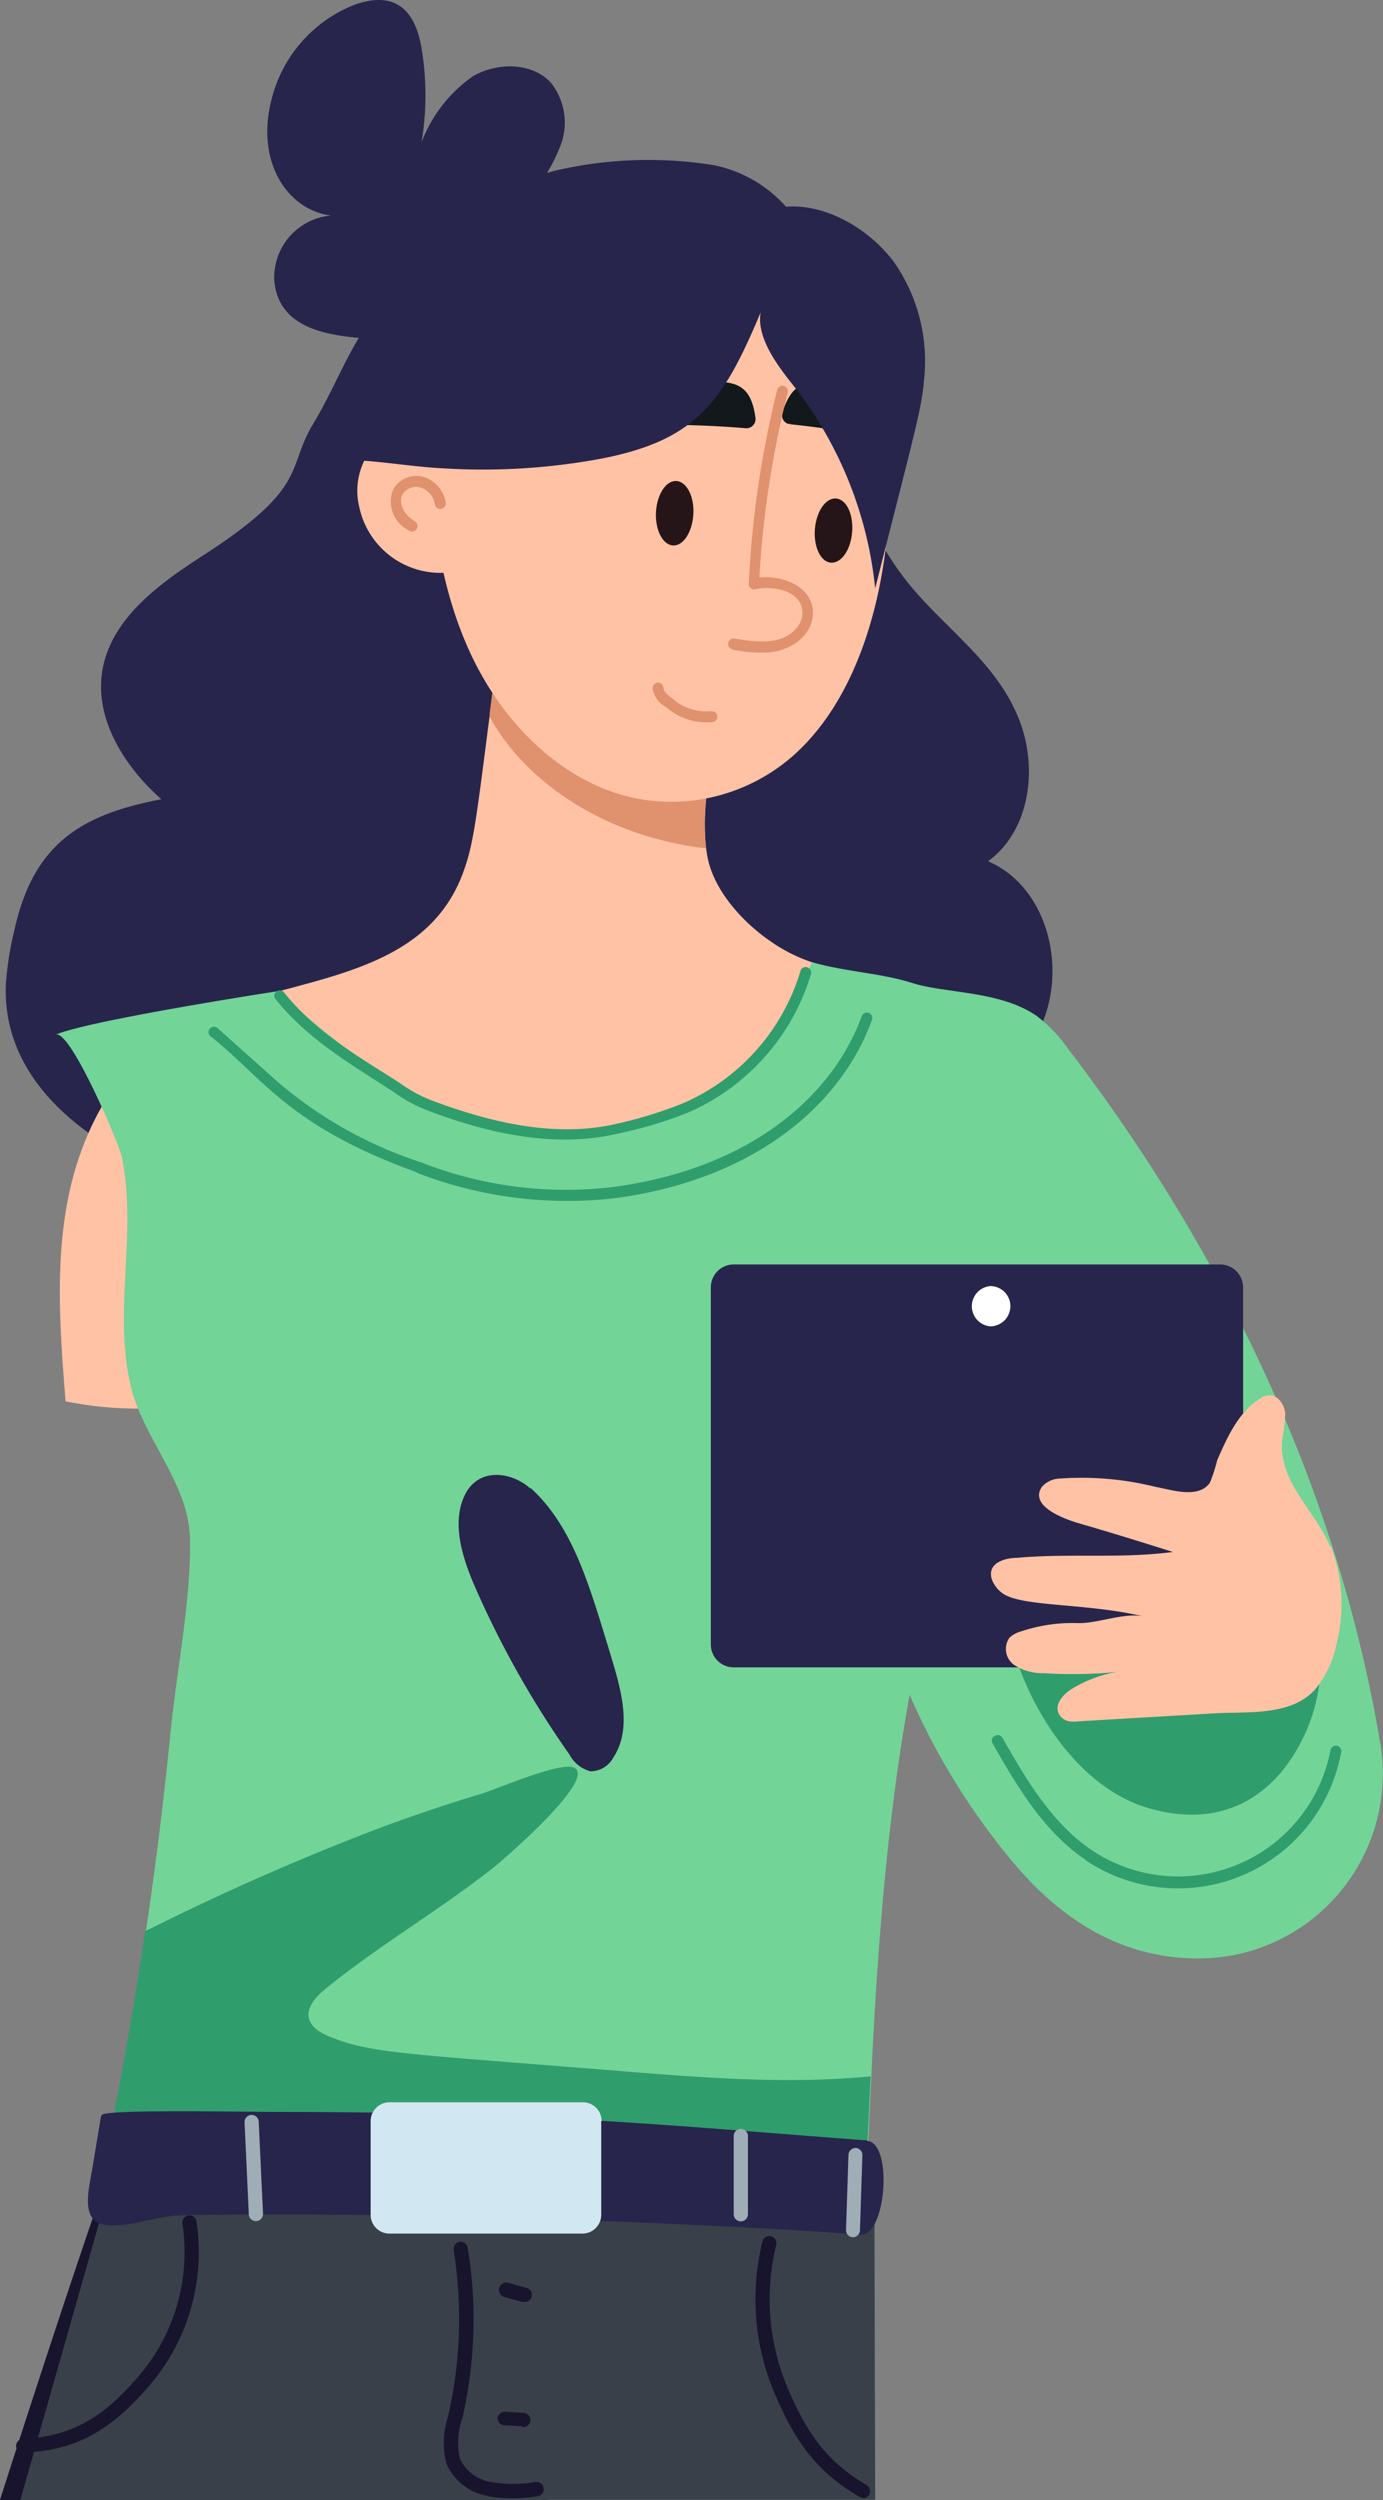 <svg xmlns="http://www.w3.org/2000/svg" viewBox="0 0 97.28 175.73"><rect x="0" y="0" width="97.28" height="175.73" fill="#808080" stroke="none"/><defs><style>.cls-1{fill:#27254c;}.cls-2{fill:#ffc2a5;}.cls-3{fill:#e0916e;}.cls-4{fill:#12181c;}.cls-5{fill:#72d497;}.cls-6{fill:#309d6d;}.cls-7{fill:#394049;}.cls-8{fill:#18142e;}.cls-9{fill:#d1e7f1;}.cls-10{fill:#9fadb7;}.cls-11{fill:#fff;}.cls-12{fill:#261518;}</style></defs><g id="Layer_2" data-name="Layer 2"><g id="Layer_1-2" data-name="Layer 1"><path id="Path_585265" data-name="Path 585265" class="cls-1" d="M28.57,20.12C25,22.64,24.28,26.06,22,29.84c-1.86,3.12-.27,4.38-7.6,9.13-3.12,2-6.54,4.44-7.19,8.1-.6,3.44,1.53,6.8,4.14,9.11C5.52,57.28,2.31,59.45,1,65.43a22.25,22.25,0,0,0-.59,3.8C.1,77.6,9.25,82.4,16.27,84c6.56,1.5,11.93.07,18.1-1.51,5.87-1.5,12.31,1.35,18.24,1.28a26.67,26.67,0,0,0,12.62-3.58c3.65-2,7.06-5,8.35-9s-.23-9-4.08-10.65c2.93-2.14,3.52-6.48,2.22-9.87-1.69-4.43-5.86-6.83-8.5-10.56A22.84,22.84,0,0,1,59,27.38"/><path id="Path_585266" data-name="Path 585266" class="cls-2" d="M75.35,99.56a31.65,31.65,0,0,0-6.59-10.83C55.48,85.1,41.15,88.94,27.33,92a25.65,25.65,0,0,1-22.72,6.5c-.37-4.71-.74-9.48.15-14.11s3.2-9.2,7.15-11.77c6.44-4.18,17.53-2.79,20.66-11.27.83-2.26.94-3.91,2.37-14.92.2-1.53-.11-1.64,2.13-2.05a23.75,23.75,0,0,1,10.31,0,15.66,15.66,0,0,1,2.39,1c1,.47,1.2.39,1.14,1.52-.19,4.07-1.94,9.59-1.11,13.51.67,3,3.88,5.9,6.7,7,3.3,1.32,7,1.26,10.25,2.74,5,2.26,8.1,7.75,9.1,13.12s.26,10.88-.49,16.29"/><path id="Path_585267" data-name="Path 585267" class="cls-3" d="M49.91,54.12a20.62,20.62,0,0,0-.25,5.49c-.34,0-.68-.07-1-.12-6.74-1.05-11.91-4.85-14.23-9.13,0-.27.38-2.91.52-4,.2-1.53-.11-1.64,2.13-2.05,3.48.78,6.93,1.86,10.47,1.64a8.78,8.78,0,0,1,3.31.09c.35.88-.66,6.07-.94,8.06"/><path id="Path_585268" data-name="Path 585268" class="cls-2" d="M30.72,23.3c0-11.51,30.47-11.51,30.47,0,2.75,9.25,1.74,23.59-5.47,29.88a13,13,0,0,1-10.66,3c-5.18-.9-9.51-5.07-11.89-10.09s-3-10.77-2.94-16.39a44.68,44.68,0,0,1,.49-6.43"/><path id="Path_585269" data-name="Path 585269" class="cls-2" d="M33.53,32A4.15,4.15,0,0,0,30,29.68a4.82,4.82,0,0,0-4.72,6,5.84,5.84,0,0,0,6.45,4.54,4,4,0,0,0,3-2.66Z"/><path id="Path_585270" data-name="Path 585270" class="cls-4" d="M49.91,26.84a40.32,40.32,0,0,0-6.93.63,13.12,13.12,0,0,0-6.54,3.17,68.26,68.26,0,0,1,16-.54.64.64,0,0,0,.7-.58.75.75,0,0,0,0-.15c-.3-2.19-1.22-2.6-3.26-2.53"/><path id="Path_585271" data-name="Path 585271" class="cls-4" d="M55.58,29.82a68.67,68.67,0,0,1,7.66,1.25A23.88,23.88,0,0,0,62.38,28c-1.21-.34-2.44-.61-3.67-.9-2-.45-3-.22-3.67,1.88a.64.64,0,0,0,.39.81.4.4,0,0,0,.15,0"/><path id="Path_585272" data-name="Path 585272" class="cls-1" d="M53.52,21.92c-2.63,6.28-4.48,9-11.18,10.31a45.46,45.46,0,0,1-11.17.69c-3.15-.16-6.33-.92-9.37-.46.79-2.23,2.41-4.18,3.2-6.47,2.66-7.75,8-12.43,14.07-14a29,29,0,0,1,11.14-.38,9.27,9.27,0,0,1,5.08,2.92c2.87-.22,5.92,1.62,7.62,3.93A12.17,12.17,0,0,1,65,26.68c-.18,2.07-.5,3.06-3.44,14.68A27.6,27.6,0,0,0,55.73,27c-1.1-1.38-2.55-3.34-2.22-5.07"/><path id="Path_585273" data-name="Path 585273" class="cls-1" d="M33.21,18.75A19.21,19.21,0,0,1,30,22.25a6.51,6.51,0,0,1-4.41,1.53c-2.67-.21-6.07-.75-6.3-4.13a4.37,4.37,0,0,1,4-4.5c-3-.36-5.33-3.69-4.2-8.12A9.64,9.64,0,0,1,25,.31c2.57-.88,4.2.09,4.68,3.25A19.94,19.94,0,0,1,29.65,10a10,10,0,0,1,3.6-4.63c1.7-1,4.13-1,5.47.41a4.49,4.49,0,0,1,.7,4.47,11.56,11.56,0,0,1-2.6,4"/><path id="Path_585274" data-name="Path 585274" class="cls-5" d="M70,97.08c-.79,6.54-6.17,11.89-8.21,40.35-.21,2.85-.37,5.68-.5,8.51-.12,2.43-.18,3.78-.32,7-9.45.89-18.58-.42-27.95-.38-2.19,0-25.64-.51-25.52-1.13A291.9,291.9,0,0,0,12,121.72c.45-4.44,1.42-9.16,1.37-13.52a9.14,9.14,0,0,0-.66-3.09c-1-2.59-2.88-5-3.51-7.67-1.26-5.31.47-10.8-.63-16.12-.19-.92-3.64-9-4.65-8.59,2.25-1,15.62-3.06,15.62-3.06,4.8,4.35,10.57,8.8,17,9.7S50,78.2,54,73.08a24.94,24.94,0,0,0,3.11-5.45c2.29.67,4.85.76,7.11,1.48,1.73.56,4.43.48,5.8,1.66a28.15,28.15,0,0,0-1.9,10c.11,5.49,2.51,10.85,1.85,16.3"/><path id="Path_585276" data-name="Path 585276" class="cls-6" d="M61.24,145.94q-.16,3.3-.3,6.55a11.9,11.9,0,0,1-1.5.58c-8.95.64-17.57-.54-26.48-.5-2.18,0-25.63-.51-25.51-1.13q1.59-7.81,2.76-15.69a178.61,178.61,0,0,1,16.84-7.39c2.22-.81,4.47-1.57,6.73-2.25,1.19-.35,5.53-2.27,6.56-1.87,1.77.69-4.83,6.4-5.69,7.08-3.81,3-8,5.42-11.76,8.48-1.7,1.38-1.56,2.61.28,3.35,2.92,1.18,5,1.18,19.9,2.38,6,.49,12.14,1,18.16.42"/><path class="cls-7" d="M41.61,161.62h0c0-1.52-.58-2.92-.37-4.38a32.73,32.73,0,0,1,1.56-4.73c.3-.93-17.6-2.89-19.2-2.91a69.81,69.81,0,0,0-10,.63c-2.7.36-4.8-.8-5.91,2.38C5.16,159.82,2.39,168.24,0,175.73H38.57C40,171.13,41.64,166.14,41.61,161.62Z"/><path class="cls-8" d="M7.11,155.75l-.19-1C5.09,160.06,2.44,168.12,0,175.73H1.43Z"/><path class="cls-7" d="M61.5,153.78h0c-1.66-2.45-1.58-3.37-4.78-2.83l.6-.1-8.12.84c-1.92.19-6.32-.19-7.9.86-2.9,1.93-3.11,10.16-4.06,13.25A25.34,25.34,0,0,1,34,172.71a23.06,23.06,0,0,0-1.72,3H61.56Z"/><path id="Path_585287" data-name="Path 585287" class="cls-1" d="M61,150.45c-13-.95-22.16-2-41.52-2-2.3,0-11.91-.19-12.3.2a.4.4,0,0,0-.1.26l-.6,3.6c-.26,1.55-.89,3.82,1.19,3.91,1.66.08,3.47-.68,5.17-.71,15.14-.26,35.62.48,47.69,1.36,1.81.13,2.29-6.45.47-6.58"/><path id="Path_585288" data-name="Path 585288" class="cls-9" d="M42.29,149.12v6.59A1.32,1.32,0,0,1,41,157H27.39a1.32,1.32,0,0,1-1.32-1.32h0v-6.59a1.33,1.33,0,0,1,1.32-1.32H41a1.32,1.32,0,0,1,1.32,1.32"/><path id="Path_585292" data-name="Path 585292" class="cls-8" d="M1.64,172.42a.5.5,0,0,1-.51-.49.52.52,0,0,1,.49-.51c3.86-.14,6.13-2,8.36-4.67a13.37,13.37,0,0,0,2.85-10.45.5.5,0,0,1,.42-.57.49.49,0,0,1,.57.41,14.38,14.38,0,0,1-3.06,11.24c-2.84,3.45-5.48,4.91-9.1,5h0"/><path id="Path_585293" data-name="Path 585293" class="cls-8" d="M60.72,175.58a.48.48,0,0,1-.26-.07c-3.21-1.88-4.62-4.11-6-7.34a16.94,16.94,0,0,1-.83-10.61.5.5,0,0,1,.61-.37.5.5,0,0,1,.36.61h0a16,16,0,0,0,.78,10c1.28,3,2.6,5.13,5.57,6.87a.51.51,0,0,1,.19.68.48.48,0,0,1-.44.25"/><path id="Path_585294" data-name="Path 585294" class="cls-8" d="M34.31,175.44a3.87,3.87,0,0,1-2.9-2.25,5.74,5.74,0,0,1,.1-3.31,30.62,30.62,0,0,0,.4-11.72.51.51,0,0,1,.41-.58.51.51,0,0,1,.58.41,31,31,0,0,1-.37,11.95,5.27,5.27,0,0,0-.18,2.89,2.93,2.93,0,0,0,2.18,1.63,9.51,9.51,0,0,0,3.15,0,.51.51,0,0,1,.56.44.49.49,0,0,1-.44.56,10.42,10.42,0,0,1-3.48,0"/><path id="Path_585295" data-name="Path 585295" class="cls-8" d="M36.74,170.55l-1.3-.08A.5.5,0,0,1,35,170h0a.53.53,0,0,1,.53-.48l1.31.08a.5.5,0,0,1,.47.52.51.51,0,0,1-.53.48"/><path id="Path_585296" data-name="Path 585296" class="cls-8" d="M36.78,161.82l-1.3-.36a.5.5,0,0,1,.26-1l1.31.36a.51.51,0,0,1,.35.62.5.5,0,0,1-.62.35"/><path id="Path_585297" data-name="Path 585297" class="cls-10" d="M17.5,155.61l-.3-6.45a.5.5,0,0,1,1,0l.3,6.44a.5.5,0,0,1-1,.05"/><path id="Path_585298" data-name="Path 585298" class="cls-10" d="M52.11,156.14h0a.5.5,0,0,1-.5-.5l0-5.5a.5.5,0,0,1,.5-.5h0a.51.51,0,0,1,.5.5l0,5.5a.5.5,0,0,1-.5.5"/><path id="Path_585299" data-name="Path 585299" class="cls-10" d="M60,157.26h0a.5.5,0,0,1-.49-.52h0l.17-5.27a.51.51,0,0,1,.5-.49h0a.5.5,0,0,1,.48.52h0l-.17,5.27a.51.51,0,0,1-.5.49"/><path id="Path_585310" data-name="Path 585310" class="cls-1" d="M37.31,104.58c2.66,2.4,3.85,6,4.92,9.39.36,1.18.73,2.36,1.07,3.54.55,2,1,4.24-.14,6a1.86,1.86,0,0,1-1.61,1,2.36,2.36,0,0,1-1.5-1.19,67.51,67.51,0,0,1-6.57-11.62c-.88-2-1.83-4.66-.71-6.76,1-1.8,3.24-1.48,4.55-.3"/><path id="Path_585316" data-name="Path 585316" class="cls-5" d="M66.18,69.53c2.41.35,4.84.58,6.74,1.88a10.62,10.62,0,0,1,2.24,2.35C86.06,88,94.05,104.64,97.05,122.31a13,13,0,0,1-10.34,15.13,13.81,13.81,0,0,1-2.65.22c-5.53-.08-9.75-3-13.11-7.13A48.48,48.48,0,0,1,60.84,109c-.66-3.45-1-7-2-10.32"/><path id="Path_585317" data-name="Path 585317" class="cls-6" d="M76.38,130.74c-3-2-4.9-5.3-6.56-8.19A.38.38,0,0,1,70,122a.39.39,0,0,1,.5.13c1.61,2.82,3.44,6,6.31,7.93A10.91,10.91,0,0,0,93.59,123a.4.4,0,0,1,.46-.29.39.39,0,0,1,.29.43,11.66,11.66,0,0,1-18,7.6"/><path id="Path_585318" data-name="Path 585318" class="cls-6" d="M70,108.19c.53,1.9.46,3.9.81,5.84.94,5.16,4.61,11.38,9.77,13,3.61,1.12,7,.51,9.51-2.43A12.31,12.31,0,0,0,92.88,116c-.22-4.4-2.73-9.57-6.84-11.61-2.49-1.24-3.23-.65-6.64-4.82"/><path id="Path_585319" data-name="Path 585319" class="cls-1" d="M85.82,117.2H51.64A1.61,1.61,0,0,1,50,115.59V90.49a1.61,1.61,0,0,1,1.61-1.61H85.82a1.62,1.62,0,0,1,1.62,1.61v25.1a1.62,1.62,0,0,1-1.62,1.61"/><path id="Path_585320" data-name="Path 585320" class="cls-11" d="M71.07,91.81a1.42,1.42,0,0,1-1.41,1.42,1.42,1.42,0,0,1,0-2.83h0a1.41,1.41,0,0,1,1.41,1.41"/><path id="Path_585321" data-name="Path 585321" class="cls-12" d="M57.32,37.19c-.1,1.24.4,2.31,1.13,2.36s1.39-.9,1.49-2.15-.4-2.3-1.13-2.36-1.39.91-1.49,2.15"/><path id="Path_585322" data-name="Path 585322" class="cls-12" d="M46.14,36c-.06,1.25.47,2.3,1.2,2.34s1.36-.95,1.43-2.2-.47-2.29-1.2-2.33-1.36.95-1.43,2.19"/><path id="Path_585323" data-name="Path 585323" class="cls-3" d="M51.53,45.64a.38.38,0,0,1-.31-.44.39.39,0,0,1,.44-.32c1.45.24,3.22.51,4.29-.64a1.64,1.64,0,0,0,.35-1.82c-.49-1-2.11-1.24-3.18-1a.38.38,0,0,1-.45-.3.27.27,0,0,1,0-.09,69.81,69.81,0,0,1,2-13.63.38.38,0,0,1,.74.19,69.73,69.73,0,0,0-2,13,4.64,4.64,0,0,1,1.89.22c3.11,1.05,2.16,4.77-1.28,5.05a10.29,10.29,0,0,1-2.53-.2"/><path id="Path_585324" data-name="Path 585324" class="cls-3" d="M28.88,37.34a2.26,2.26,0,0,1-1.23-2.92,1.87,1.87,0,0,1,2.2-.88,2.28,2.28,0,0,1,1.5,1.79.38.38,0,1,1-.76.12h0a1.47,1.47,0,0,0-1-1.18,1.13,1.13,0,0,0-1.29.5c-.26.52,0,1.35.92,1.9a.39.39,0,0,1-.38.67"/><path id="Path_585325" data-name="Path 585325" class="cls-3" d="M46.75,49.64a1.78,1.78,0,0,1-.85-1.27.4.4,0,0,1,.38-.39h0a.4.4,0,0,1,.39.38c0,.24.29.48.53.66A3.71,3.71,0,0,0,50,50a.38.38,0,0,1,.45.3.38.38,0,0,1-.29.45,4.34,4.34,0,0,1-3.36-1.09"/><path id="Path_585328" data-name="Path 585328" class="cls-2" d="M93.56,108.71c-1-2.48-3.62-4.49-3.38-7.46a12.27,12.27,0,0,0,.22-1.92c-.06-.64-.56-1.33-1.2-1.25a1.34,1.34,0,0,0-.58.23c-1.55,1-2.3,2.74-3,4.32a11.1,11.1,0,0,1-.52,1.6c-.82,1.14-2.68.49-3.83.28a21.54,21.54,0,0,0-6.74-.58,1.73,1.73,0,0,0-1.25.59c-.93,1.4,1.76,2.31,2.67,2.57,2.2.64,4.38,1.31,6.55,2-3.62.48-7.31.08-10.95.41-.58,0-1.55.18-1.79.82s.33,1.41.84,1.73c1.47.91,5.92.63,9.88,1.58-1.35-.32-3.24.49-4.65.46a11.37,11.37,0,0,0-4,.58,1.93,1.93,0,0,0-.83.45,1.38,1.38,0,0,0,.35,1.92,3.7,3.7,0,0,0,2.07.57,32.32,32.32,0,0,0,6.22-.21,9.1,9.1,0,0,0-4.21,1.29c-.64.38-1.31,1.14-.94,1.79s1,.54,1.59.5l9.39-.55c2.31-.13,5.38.21,7.06-1.71a7.36,7.36,0,0,0,1.5-3.24,11.41,11.41,0,0,0-.42-6.81"/><path id="Path_585329" data-name="Path 585329" class="cls-6" d="M29.94,78a10.23,10.23,0,0,1-2.22-1.22c-2.82-1.86-5.94-3.58-8.34-6.55a.38.38,0,0,1,.59-.48c2.39,3,5.86,4.87,8.17,6.39a10.22,10.22,0,0,0,2.07,1.15C34.36,78.87,39,80,43.34,79A30.65,30.65,0,0,0,48,77.57a14.75,14.75,0,0,0,8.3-9.3A.37.37,0,0,1,56.8,68a.38.38,0,0,1,.25.45,15.47,15.47,0,0,1-8.74,9.79,29.75,29.75,0,0,1-4.8,1.43c-4.48,1.07-9.24,0-13.57-1.67"/><path id="Path_585330" data-name="Path 585330" class="cls-6" d="M29.36,82.42c-9.11-3.29-10.78-6.6-14.58-9.6a.38.38,0,0,1,0-.54.39.39,0,0,1,.54,0h0L19.48,76A29.47,29.47,0,0,0,29.62,81.7a27.84,27.84,0,0,0,13.7,1.71c9.63-1.35,15.3-6.48,17.3-12a.39.39,0,0,1,.5-.21.38.38,0,0,1,.22.47c-2.1,5.82-8,11.14-17.91,12.53a29.22,29.22,0,0,1-14.07-1.75"/></g></g></svg>